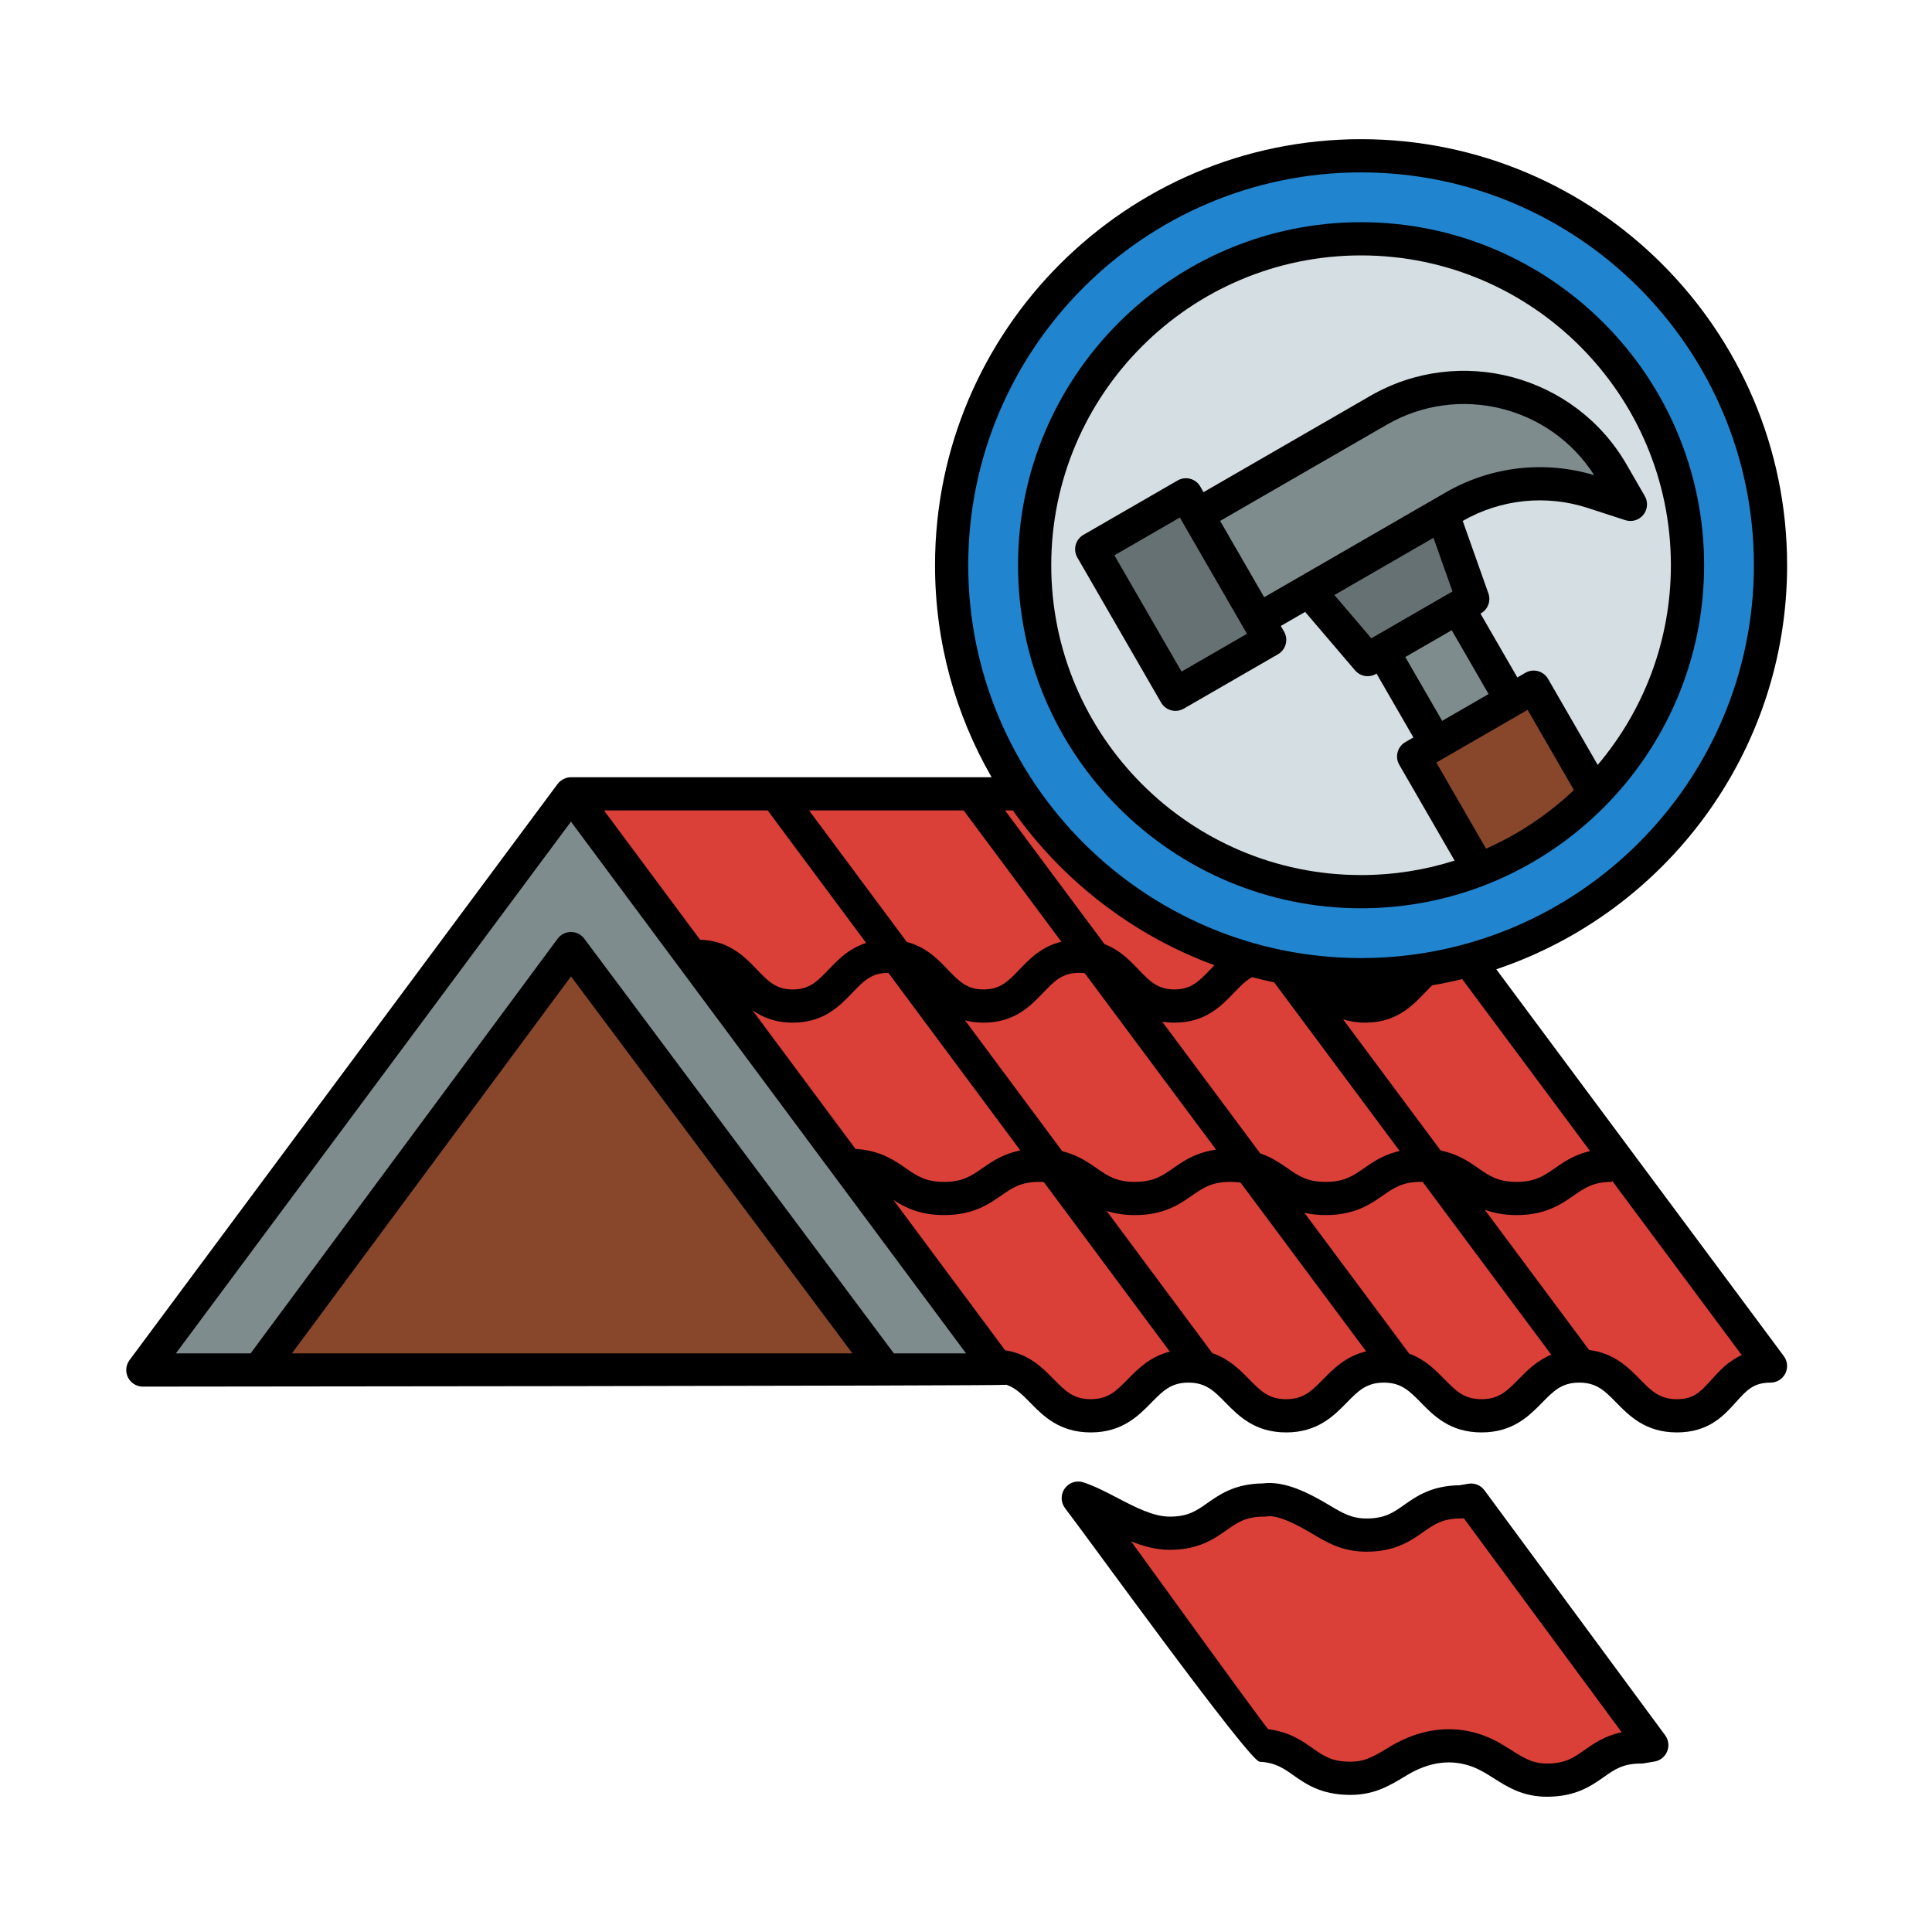 <svg id="color_line" enable-background="new 0 0 256 256" viewBox="0 0 256 256" xmlns="http://www.w3.org/2000/svg"><g><g><g><path d="m131.591 181.001c6.471 0 6.471 6.6 12.943 6.6 6.472 0 6.472-6.6 12.943-6.6 6.473 0 6.473 6.6 12.945 6.6 6.473 0 6.473-6.6 12.945-6.6s6.473 6.6 12.945 6.6c6.473 0 6.473-6.6 12.946-6.6 6.474 0 6.474 6.6 12.947 6.6s5.924-6.6 12.397-6.6l-56.363-75.817h-102.582l2.379 76.349" fill="#da4038"/></g><g><path d="m194.928 198.775-1.342.229c-6.259 0-6.26 4.401-12.517 4.402-2.589.001-4.18-.948-6.193-2.151-1.891-1.13-5.076-2.886-7.362-2.496-6.26 0-6.26 4.402-12.519 4.402-4.249 0-8.299-3.365-12.118-4.652 5.484 7.043 23.503 32.706 24.147 32.739 5.631.287 5.845 4.384 11.883 4.385 2.727.001 4.321-1.055 6.426-2.316 3.253-1.949 6.847-2.653 10.539-1.275 3.364 1.256 5.061 3.836 9.111 3.836 6.26 0 6.26-4.402 12.52-4.402l1.373-.234z" fill="#da4038"/></g><g><circle cx="180.349" cy="74.896" fill="#d5dee2" r="48.754"/></g><g><circle cx="180.349" cy="74.896" fill="none" r="48.754"/></g><g><g><g><path d="m186.136 76.548h11.503v26.479h-11.503z" fill="#7e8c8e" transform="matrix(.866 -.5 .5 .866 -19.186 107.973)"/></g></g><g><path d="m195.147 79.359-4.188-11.817-17.874 10.319 8.14 9.535z" fill="#657172"/></g><g><g><path d="m174.779 58.917-18.3 10.566 8.038 13.921 28.181-16.27c5.566-3.214 12.235-3.914 18.347-1.926l4.995 1.624-2.406-4.168c-6.261-10.844-20.127-14.559-30.971-8.299z" fill="#7e8c8e"/></g><g><path d="m149.242 67.685h14.412v22.194h-14.412z" fill="#657172" transform="matrix(.866 -.5 .5 .866 -18.431 88.778)"/></g></g><g><path d="m191.869 94.096h18.364v23.128h-18.364z" fill="#88472b" transform="matrix(.866 -.5 .5 .866 -25.894 114.681)"/></g></g><g><g><g><path d="m180.349 129.149c-29.915 0-54.253-24.338-54.253-54.253 0-29.916 24.338-54.254 54.253-54.254 29.916 0 54.254 24.338 54.254 54.254 0 29.915-24.338 54.253-54.254 54.253zm0-97.507c-23.85 0-43.253 19.404-43.253 43.254 0 23.85 19.404 43.253 43.253 43.253 23.85 0 43.254-19.404 43.254-43.253 0-23.85-19.404-43.254-43.254-43.254z" fill="#2184ce"/></g></g></g><g><path d="m114.173 181.533h-95.245l56.728-76.349 56.728 76.349h-104.303" fill="#7e8c8e"/></g><g><path d="m114.173 181.533h3.168l-41.685-55.84-41.343 55.84z" fill="#88472b"/></g></g><g><path d="m198.264 128.434c22.373-7.506 38.538-28.669 38.538-53.538 0-31.129-25.325-56.454-56.454-56.454-31.128 0-56.453 25.325-56.453 56.454 0 10.219 2.729 19.811 7.497 28.089h-55.735c-.163 0-.322.021-.478.056-.051.011-.098.031-.148.046-.103.031-.204.065-.302.11-.055.026-.106.057-.159.087-.086.049-.169.102-.248.163-.051.039-.098.08-.146.123-.032.029-.069.052-.1.084-.04.041-.069.09-.106.134-.025.03-.057.054-.081.086l-56.728 76.349c-.496.668-.573 1.558-.2 2.3s1.134 1.212 1.966 1.212c0 0 114.145-.088 114.448-.241 1.207.422 2.063 1.277 3.115 2.35 1.73 1.764 3.882 3.96 8.042 3.96 4.16 0 6.313-2.196 8.043-3.96 1.503-1.533 2.589-2.64 4.901-2.64 2.312 0 3.399 1.107 4.902 2.64 1.73 1.764 3.883 3.96 8.043 3.96s6.314-2.196 8.043-3.96c1.503-1.533 2.589-2.64 4.902-2.64s3.399 1.107 4.902 2.64c1.73 1.764 3.883 3.96 8.043 3.96 4.16 0 6.314-2.196 8.044-3.96 1.503-1.533 2.589-2.64 4.902-2.64 2.313 0 3.4 1.107 4.903 2.64 1.73 1.764 3.884 3.96 8.044 3.96 4.218 0 6.224-2.235 7.836-4.03 1.389-1.547 2.306-2.57 4.561-2.57.832 0 1.592-.469 1.966-1.212.374-.743.296-1.633-.2-2.301zm12.425 24.088c-1.765.412-3.032 1.161-4.095 1.881-.198.134-.389.267-.575.396-1.45 1.009-2.595 1.806-5.065 1.806-2.471 0-3.616-.797-5.065-1.806-.186-.129-.377-.262-.575-.396-1.126-.763-2.479-1.562-4.414-1.954l-12.935-17.384c.854.275 1.821.443 2.939.443 4.1 0 6.213-2.206 7.911-3.978.336-.35.649-.675.961-.972 1.342-.227 2.667-.5 3.975-.82zm-110.986-18.663c1.334.938 3.019 1.649 5.345 1.649 4.099 0 6.212-2.206 7.91-3.978 1.457-1.522 2.51-2.622 4.731-2.622.01 0 .018.002.027.002l17.483 23.531c-1.962.388-3.328 1.194-4.463 1.963-.198.134-.389.267-.575.396-1.449 1.009-2.593 1.806-5.063 1.806-2.469 0-3.614-.797-5.063-1.806-.186-.129-.377-.262-.575-.396-1.427-.967-3.223-1.99-6.105-2.169zm28.171 1.345c.733.19 1.543.304 2.456.304 4.1 0 6.213-2.206 7.91-3.978 1.458-1.522 2.511-2.622 4.733-2.622.272 0 .526.018.766.049l17.393 23.375c-2.315.325-3.856 1.22-5.112 2.071-.198.134-.389.267-.575.396-1.449 1.009-2.594 1.806-5.064 1.806s-3.615-.797-5.064-1.806c-.186-.129-.377-.262-.575-.396-1.04-.704-2.275-1.438-3.981-1.855zm26.129.176c.502.08 1.036.128 1.613.128 4.1 0 6.213-2.206 7.91-3.978.829-.866 1.533-1.585 2.389-2.053.964.255 1.938.487 2.921.692l16.623 22.341c-1.796.409-3.079 1.167-4.153 1.894-.198.134-.389.267-.575.396-1.449 1.009-2.594 1.806-5.064 1.806s-3.615-.797-5.064-1.806c-.186-.129-.377-.262-.575-.396-.839-.569-1.807-1.155-3.047-1.581zm-25.708-60.484c0-28.703 23.351-52.054 52.053-52.054 28.703 0 52.054 23.351 52.054 52.054s-23.351 52.053-52.054 52.053c-28.702 0-52.053-23.351-52.053-52.053zm29.647 51.812c.977.424 1.967.825 2.972 1.194-.194.198-.383.394-.566.584-1.458 1.522-2.511 2.622-4.733 2.622s-3.275-1.099-4.732-2.622c-.553-.578-1.152-1.2-1.848-1.779-.754-.627-1.624-1.199-2.678-1.603l-13.184-17.719h1.034c5.955 8.433 14.161 15.166 23.736 19.323zm-30.254-19.323 12.945 17.397c-1.543.377-2.733 1.103-3.722 1.925-.696.578-1.295 1.201-1.848 1.779-1.458 1.522-2.511 2.622-4.732 2.622-2.221 0-3.275-1.099-4.732-2.622-.553-.578-1.152-1.2-1.848-1.779-.962-.799-2.114-1.508-3.596-1.893l-12.95-17.429h20.484zm-25.966 0 13.047 17.559c-1.266.404-2.281 1.048-3.142 1.764-.696.578-1.295 1.201-1.848 1.779-1.458 1.522-2.51 2.622-4.731 2.622-2.221 0-3.274-1.099-4.731-2.622-.553-.578-1.152-1.2-1.848-1.779-1.375-1.143-3.139-2.104-5.705-2.188l-12.732-17.135h21.691zm-63.043 71.948 36.984-49.953 37.29 49.953zm79.765 0-41.025-54.956c-.415-.556-1.069-.884-1.763-.884-.001 0-.003 0-.004 0-.696.002-1.35.332-1.764.891l-40.684 54.949h-9.901l52.353-70.46 52.353 70.46h-9.565zm30.99 3.428c-1.503 1.533-2.589 2.64-4.901 2.64-2.312 0-3.397-1.107-4.901-2.64-1.493-1.523-3.305-3.364-6.448-3.84l-14.806-19.927c1.53 1.005 3.501 2.011 6.719 2.011 3.851 0 5.917-1.44 7.578-2.596 1.449-1.009 2.593-1.806 5.063-1.806.203 0 .385.013.571.024l16.696 22.471c-2.613.655-4.224 2.288-5.572 3.663zm25.889 0c-1.503 1.533-2.589 2.64-4.902 2.64-2.312 0-3.399-1.107-4.902-2.64-1.226-1.25-2.668-2.712-4.881-3.461l-13.999-18.841c1.035.33 2.254.547 3.742.547 3.851 0 5.918-1.44 7.579-2.596 1.449-1.009 2.594-1.806 5.064-1.806.51 0 .953.041 1.364.104l16.637 22.359c-2.69.633-4.33 2.297-5.701 3.695zm25.89 0c-1.503 1.533-2.589 2.64-4.902 2.64-2.312 0-3.399-1.107-4.902-2.64-1.188-1.212-2.577-2.627-4.678-3.395l-13.884-18.659c.823.185 1.75.298 2.819.298 3.851 0 5.918-1.44 7.579-2.596 1.449-1.009 2.594-1.806 5.064-1.806.072 0 .133.007.203.009l17.035 22.894c-1.909.791-3.212 2.112-4.334 3.255zm25.552.071c-1.389 1.547-2.306 2.57-4.561 2.57-2.313 0-3.399-1.107-4.903-2.64-1.538-1.568-3.414-3.473-6.733-3.878l-13.831-18.588c1.132.421 2.495.71 4.217.71 3.852 0 5.918-1.44 7.579-2.596 1.45-1.009 2.595-1.806 5.065-1.806v-.167l17.191 23.123c-1.813.809-2.998 2.13-4.023 3.272z"/><path d="m196.698 197.469c-.494-.669-1.322-1.006-2.141-.863l-1.165.199c-3.702.048-5.711 1.461-7.331 2.601-1.486 1.045-2.56 1.8-4.992 1.8-.001 0-.001 0-.002 0-1.984 0-3.143-.692-5.063-1.84-2.541-1.518-5.803-3.197-8.662-2.806-3.716.042-5.73 1.459-7.354 2.601-1.486 1.045-2.56 1.8-4.994 1.8-2.176 0-4.565-1.247-6.877-2.453-1.474-.769-2.998-1.565-4.539-2.084-.92-.309-1.935.02-2.497.812s-.538 1.858.058 2.624c2.421 3.109 24.359 33.512 25.77 33.585 2.08.106 3.135.848 4.472 1.787 1.648 1.159 3.699 2.6 7.522 2.601h.003c3.184 0 5.14-1.176 7.21-2.422l.344-.207c2.953-1.769 5.86-2.138 8.639-1.102 1.026.384 1.905.941 2.836 1.532 1.804 1.145 3.849 2.443 7.044 2.443 3.826 0 5.877-1.443 7.525-2.602 1.486-1.045 2.561-1.8 4.994-1.8.124 0 .248-.011.37-.031l1.373-.234c.753-.128 1.385-.638 1.671-1.347.285-.708.183-1.514-.27-2.128zm13.277 34.408c-1.486 1.045-2.561 1.8-4.994 1.8-1.916 0-3.078-.737-4.687-1.758-1.03-.654-2.198-1.395-3.655-1.938-1.524-.569-3.083-.851-4.657-.851-2.598 0-5.229.771-7.782 2.3l-.351.211c-1.858 1.118-2.978 1.792-4.942 1.792-.001 0-.001 0-.002 0-2.432-.001-3.506-.755-4.993-1.8-1.385-.973-3.076-2.162-5.87-2.504-1.627-2.006-16.029-21.964-18.166-24.896 1.619.656 3.331 1.129 5.118 1.129 3.826 0 5.877-1.443 7.525-2.602 1.486-1.045 2.56-1.8 4.994-1.8.124 0 .248-.011.37-.031.765-.132 2.402.148 5.864 2.216 2.119 1.266 4.121 2.463 7.319 2.463h.002c3.824-.001 5.875-1.443 7.522-2.602 1.486-1.045 2.561-1.8 4.994-1.8.124 0 .248-.011.371-.032l.006-.001 20.917 28.36c-2.232.466-3.679 1.483-4.904 2.345z"/><path d="m180.349 120.35c25.063 0 45.454-20.39 45.454-45.453s-20.391-45.454-45.454-45.454c-25.063 0-45.453 20.391-45.453 45.454s20.39 45.453 45.453 45.453zm16.559-7.9-6.586-11.407 12.094-6.982 6.136 10.627c-3.389 3.209-7.32 5.848-11.644 7.762zm-35.234-43.426 14.205-8.201 7.883-4.551c9.505-5.487 21.626-2.462 27.479 6.693-6.563-1.986-13.693-1.17-19.643 2.265l-24.086 13.906zm3.557 14.96-8.67 5.006-8.897-15.41 8.67-5.005zm24.713-12.72 2.518 7.106-10.751 6.207-4.895-5.734zm2.418 12.244 4.883 8.457-6.151 3.551-4.883-8.457zm-12.014-49.665c22.637 0 41.054 18.417 41.054 41.054 0 10.073-3.653 19.305-9.696 26.456l-6.58-11.398c-.292-.505-.772-.874-1.336-1.025-.564-.152-1.165-.073-1.669.22l-1.066.615-4.883-8.457.074-.043c.918-.53 1.328-1.64.974-2.64l-3.401-9.598c5.014-2.886 11.042-3.515 16.545-1.727l4.995 1.624c.866.283 1.816.001 2.39-.707.573-.708.651-1.696.196-2.485l-2.406-4.167c-6.858-11.877-22.099-15.961-33.976-9.104l-22.088 12.753-.43-.744c-.608-1.052-1.953-1.414-3.005-.805l-12.481 7.205c-.505.292-.874.772-1.025 1.336-.151.563-.072 1.164.22 1.669l11.097 19.221c.292.505.772.874 1.336 1.025.187.051.379.075.569.075.383 0 .763-.1 1.1-.295l12.48-7.206c1.052-.608 1.413-1.953.805-3.005l-.43-.744 3.229-1.865 6.612 7.745c.43.504 1.048.772 1.674.772.376 0 .755-.096 1.099-.295l.074-.043 4.883 8.457-1.066.616c-1.052.608-1.413 1.953-.805 3.005l7.33 12.697c-3.913 1.242-8.075 1.916-12.394 1.916-22.637 0-41.053-18.416-41.053-41.053s18.416-41.054 41.053-41.054z"/></g></g></svg>